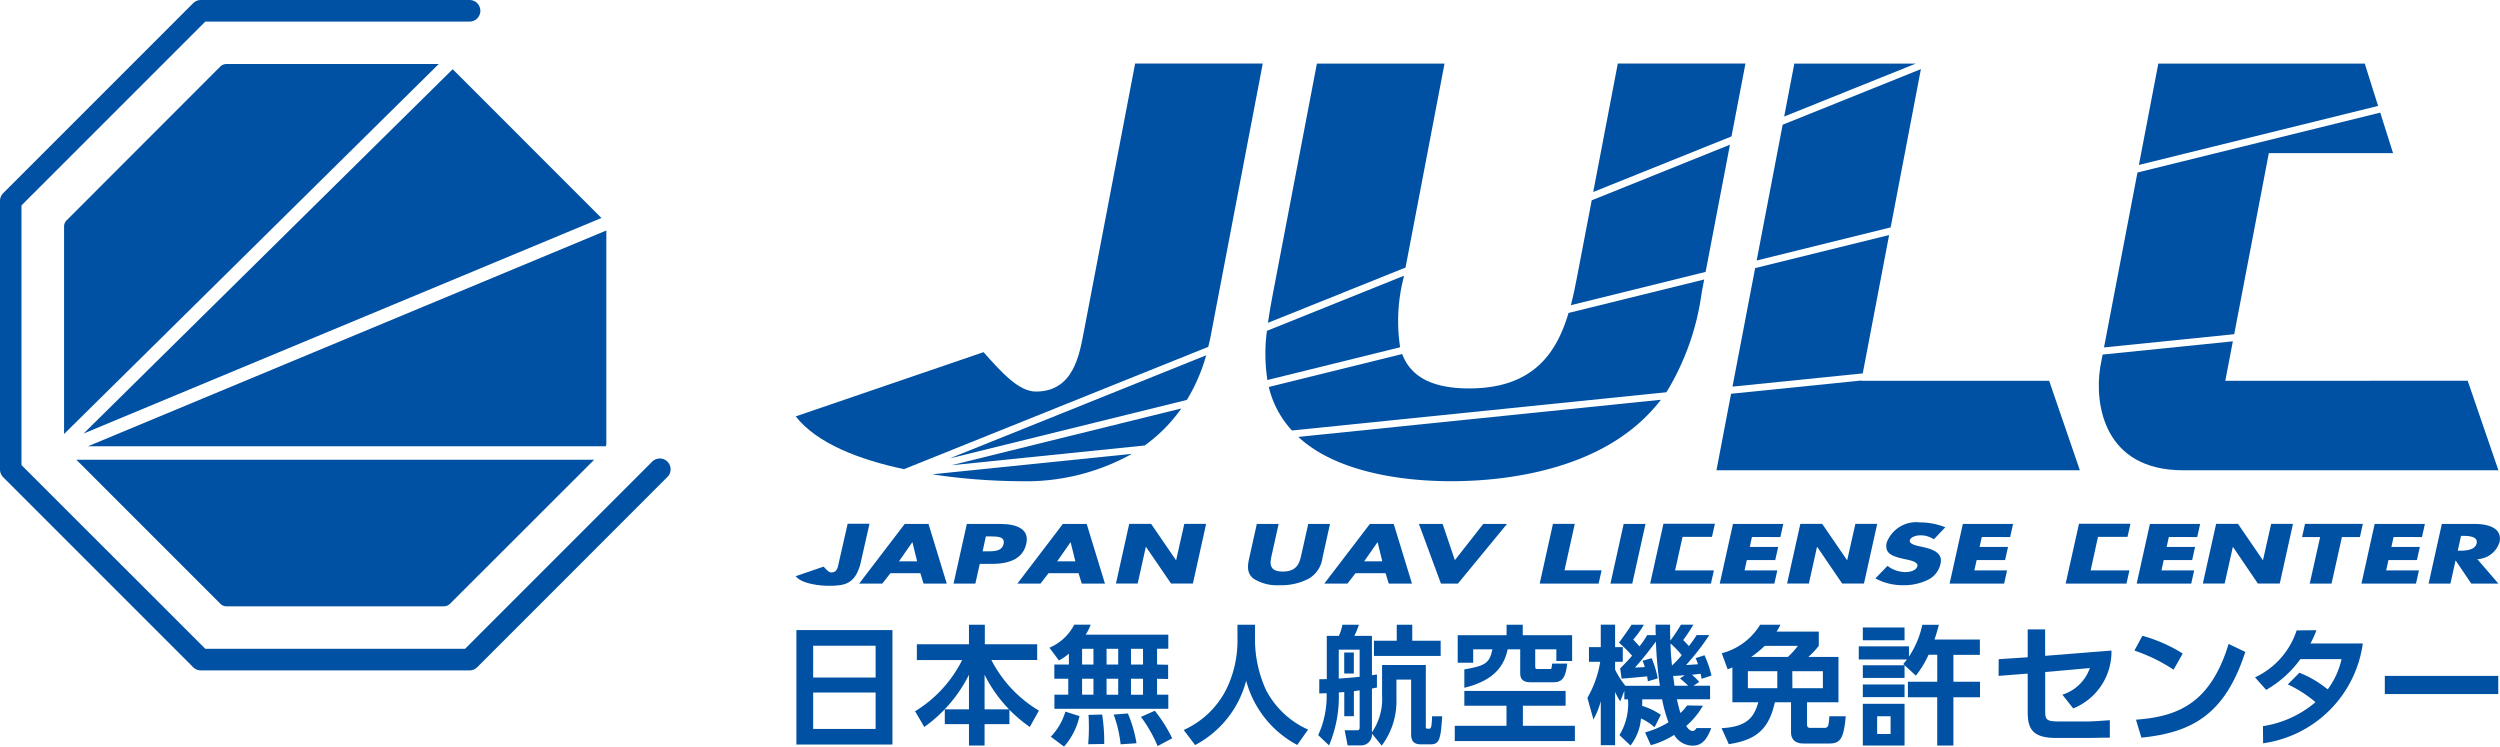 <svg id="Group_378" data-name="Group 378" xmlns="http://www.w3.org/2000/svg" xmlns:xlink="http://www.w3.org/1999/xlink" width="170" height="50.769" viewBox="0 0 170 50.769">
  <defs>
    <clipPath id="clip-path">
      <rect id="Rectangle_384" data-name="Rectangle 384" width="170" height="50.769" fill="none"/>
    </clipPath>
  </defs>
  <g id="Group_377" data-name="Group 377" clip-path="url(#clip-path)">
    <path id="Path_3537" data-name="Path 3537" d="M32.45.215a.754.754,0,0,1,.215.52.733.733,0,0,1-.735.732H13.961l-12.5,12.5V31.626l12.5,12.492,17.664,0,12.707-12.71a.735.735,0,1,1,1.039,1.039L32.45,45.372a.737.737,0,0,1-.52.215H13.657a.737.737,0,0,1-.52-.215L.215,32.45A.748.748,0,0,1,0,31.93V13.657a.737.737,0,0,1,.215-.52L13.137.215A.73.73,0,0,1,13.657,0H31.933a.74.74,0,0,1,.517.215" transform="translate(0 0)" fill="#0051a3"/>
    <path id="Path_3538" data-name="Path 3538" d="M37.114,11.693,27,1.576,1.9,26.351Z" transform="translate(3.783 3.13)" fill="#0051a3"/>
    <path id="Path_3539" data-name="Path 3539" d="M37.253,5.248,2,19.923H37.22a.519.519,0,0,0,.033-.164Z" transform="translate(3.977 10.425)" fill="#0051a3"/>
    <path id="Path_3540" data-name="Path 3540" d="M1.738,10.468,11.53,20.26a.587.587,0,0,0,.421.176h14.78a.592.592,0,0,0,.421-.176l9.8-9.792Z" transform="translate(3.452 20.793)" fill="#0051a3"/>
    <path id="Path_3541" data-name="Path 3541" d="M26.938,1.458H12.5a.6.6,0,0,0-.418.173L1.634,12.087a.578.578,0,0,0-.173.418l0,14.111Z" transform="translate(2.896 2.896)" fill="#0051a3"/>
    <path id="Path_3542" data-name="Path 3542" d="M37.3,9.3,21.662,13.16l13.146-1.344A10.6,10.6,0,0,0,37.3,9.3" transform="translate(43.029 18.477)" fill="#0051a3"/>
    <path id="Path_3543" data-name="Path 3543" d="M21.621,15.105l16.138-3.981A12.083,12.083,0,0,0,39.073,8.09Z" transform="translate(42.948 16.07)" fill="#0051a3"/>
    <path id="Path_3544" data-name="Path 3544" d="M21.226,11.724a41.331,41.331,0,0,0,5.976.469,14.781,14.781,0,0,0,7.6-1.858Z" transform="translate(42.163 20.529)" fill="#0051a3"/>
    <path id="Path_3545" data-name="Path 3545" d="M46.172,20.712c.045-.2.1-.388.137-.588L49.878,1.447H41.2L37.712,19.682c-.3,1.541-.69,4.07-3.258,4.07-1.153,0-2.288-1.245-3.563-2.679L18.118,25.44c1.442,1.846,4.354,2.951,7.364,3.59Z" transform="translate(35.989 2.874)" fill="#0051a3"/>
    <path id="Path_3546" data-name="Path 3546" d="M28.95,13.371l9.025-2.228a11.818,11.818,0,0,1,.236-4.727l.027-.137-9.321,3.748a11.7,11.7,0,0,0,.033,3.345" transform="translate(57.234 12.471)" fill="#0051a3"/>
    <path id="Path_3547" data-name="Path 3547" d="M58.33,7.239l.167-.875L49.275,8.64c-.821,2.75-2.422,5.131-6.764,5.131-2.742,0-4.026-.95-4.548-2.338l-9.073,2.24a6.608,6.608,0,0,0,1.577,2.96l25.462-2.6a17.436,17.436,0,0,0,2.4-6.788" transform="translate(57.387 12.641)" fill="#0051a3"/>
    <path id="Path_3548" data-name="Path 3548" d="M44.935,11.944,46.59,3.295l-9.4,3.781-1.009,5.268c-.116.618-.248,1.245-.409,1.864Z" transform="translate(71.047 6.545)" fill="#0051a3"/>
    <path id="Path_3549" data-name="Path 3549" d="M38.227,15.317,40.879,1.448H32.2L29.226,17c-.134.693-.26,1.389-.355,2.076Z" transform="translate(57.349 2.876)" fill="#0051a3"/>
    <path id="Path_3550" data-name="Path 3550" d="M45.681,6.4l.95-4.957H37.95l-1.672,8.738Z" transform="translate(72.061 2.875)" fill="#0051a3"/>
    <path id="Path_3551" data-name="Path 3551" d="M29.563,11.625c2.368,2.219,6.546,3.013,10.4,3.013,3.9,0,8.437-.809,11.662-3.082A11.7,11.7,0,0,0,54.219,9.1Z" transform="translate(58.724 18.084)" fill="#0051a3"/>
    <path id="Path_3552" data-name="Path 3552" d="M50.1,5.352,40.99,7.6l-1.541,8.06,8.858-.9Z" transform="translate(78.36 10.63)" fill="#0051a3"/>
    <path id="Path_3553" data-name="Path 3553" d="M51.168,1.574l-9.4,3.781L40,14.588l9.111-2.252Z" transform="translate(79.453 3.126)" fill="#0051a3"/>
    <path id="Path_3554" data-name="Path 3554" d="M49.576,1.448h-8.26l-.69,3.6Z" transform="translate(80.698 2.876)" fill="#0051a3"/>
    <path id="Path_3555" data-name="Path 3555" d="M48.931,8.685l0-.021-8.855.9-.994,5.205H63.794L61.706,8.685Z" transform="translate(77.637 17.211)" fill="#0051a3"/>
    <path id="Path_3556" data-name="Path 3556" d="M56.392,10.457l.514-2.685-8.855.9-.167.881c-.391,2.494.248,6.988,5.641,6.988H74.964l-2.09-6.089Z" transform="translate(94.928 15.438)" fill="#0051a3"/>
    <path id="Path_3557" data-name="Path 3557" d="M50.021,1.448,48.7,8.34,64.965,4.327l-.908-2.879H50.021Z" transform="translate(96.745 2.876)" fill="#0051a3"/>
    <path id="Path_3558" data-name="Path 3558" d="M59.116,5.321h8.448l-.872-2.756L50.184,6.638,47.908,18.532l8.855-.9Z" transform="translate(95.164 5.093)" fill="#0051a3"/>
    <path id="Path_3559" data-name="Path 3559" d="M21.688,15.281l-.552.708H19.562l3.1-4.058H24.28l1.242,4.058h-1.58l-.215-.708Zm1.5-2.1h-.015l-.9,1.29h1.233Z" transform="translate(38.858 23.698)" fill="#0051a3"/>
    <path id="Path_3560" data-name="Path 3560" d="M22.617,11.93h2.27c1.224,0,1.986.406,1.774,1.338-.209.953-1.03,1.377-2.326,1.377h-.839l-.3,1.344H21.712Zm1.072,1.864h.245c.538,0,1.066,0,1.18-.5s-.376-.517-.953-.517H23.91Z" transform="translate(43.128 23.698)" fill="#0051a3"/>
    <path id="Path_3561" data-name="Path 3561" d="M25.285,15.281l-.549.708H23.165l3.094-4.058H27.88l1.242,4.058h-1.58l-.215-.708Zm1.505-2.1h-.015l-.9,1.29h1.233Z" transform="translate(46.015 23.698)" fill="#0051a3"/>
    <path id="Path_3562" data-name="Path 3562" d="M33.993,11.93l-.508,2.282a1.939,1.939,0,0,1-.92,1.43,4.018,4.018,0,0,1-1.992.454,3,3,0,0,1-1.792-.454c-.478-.391-.388-.908-.272-1.43l.508-2.282H30.5l-.475,2.138c-.122.523-.2,1.1.759,1.1s1.132-.576,1.251-1.1l.478-2.138Z" transform="translate(56.447 23.698)" fill="#0051a3"/>
    <path id="Path_3563" data-name="Path 3563" d="M32.277,15.281l-.549.708H30.154l3.1-4.058h1.622l1.242,4.058h-1.58l-.215-.708Zm1.505-2.1h-.015l-.9,1.29H34.1Z" transform="translate(59.897 23.698)" fill="#0051a3"/>
    <path id="Path_3564" data-name="Path 3564" d="M34.75,14.394l1.932-2.464h1.613l-3.339,4.059h-1.15l-1.5-4.059h1.613Z" transform="translate(64.18 23.698)" fill="#0051a3"/>
    <path id="Path_3565" data-name="Path 3565" d="M38.154,15.988H36.67l.9-4.058h1.484Z" transform="translate(72.84 23.697)" fill="#0051a3"/>
    <path id="Path_3566" data-name="Path 3566" d="M46.682,13.047a1.629,1.629,0,0,0-.923-.272c-.272,0-.66.113-.711.34s.328.328.57.388l.361.078c.756.17,1.305.454,1.159,1.108a1.581,1.581,0,0,1-.833,1.1,3.7,3.7,0,0,1-1.7.379,3.9,3.9,0,0,1-1.9-.463l.824-.851a2.011,2.011,0,0,0,1.221.421c.349,0,.747-.122.812-.406s-.5-.4-.8-.463c-.887-.191-1.46-.364-1.284-1.147a2.148,2.148,0,0,1,2.267-1.362,4.636,4.636,0,0,1,1.714.331Z" transform="translate(84.821 23.626)" fill="#0051a3"/>
    <path id="Path_3567" data-name="Path 3567" d="M54.422,15.988H52.938l.708-3.163H52.418l.2-.9h3.933l-.2.9H55.127Z" transform="translate(104.123 23.697)" fill="#0051a3"/>
    <path id="Path_3568" data-name="Path 3568" d="M60.044,15.986H58.2l-1.051-1.559H57.13l-.346,1.559H55.3l.9-4.056h2.219c1.126,0,1.9.379,1.7,1.248a1.647,1.647,0,0,1-1.505,1.147Zm-2.762-2.237h.143c.484,0,1.042-.066,1.141-.5s-.43-.508-.914-.508h-.146Z" transform="translate(109.845 23.698)" fill="#0051a3"/>
    <path id="Path_3569" data-name="Path 3569" d="M41.348,12.821,41.2,13.5h1.932l-.2.893H41l-.155.7h2.228l-.2.9H39.159l.9-4.058H43.48l-.2.893Z" transform="translate(77.784 23.693)" fill="#0051a3"/>
    <path id="Path_3570" data-name="Path 3570" d="M55.956,12.821l-.149.678h1.935l-.2.893H55.607l-.155.7h2.228l-.2.9H53.77l.9-4.058h3.416l-.2.893Z" transform="translate(106.808 23.693)" fill="#0051a3"/>
    <path id="Path_3571" data-name="Path 3571" d="M50.841,12.821l-.152.678h1.935l-.2.893H50.492l-.155.7h2.225l-.2.9H48.652l.9-4.058h3.416l-.2.893Z" transform="translate(96.642 23.693)" fill="#0051a3"/>
    <path id="Path_3572" data-name="Path 3572" d="M46.582,12.821l-.152.678h1.935l-.2.893H46.232l-.158.7H48.3l-.2.9H44.393l.9-4.058h3.416l-.2.893Z" transform="translate(88.181 23.693)" fill="#0051a3"/>
    <path id="Path_3573" data-name="Path 3573" d="M41.594,11.928h1.484l1.7,2.482.558-2.482h1.484l-.9,4.059H44.437L42.743,13.5h-.018l-.552,2.488H40.692Z" transform="translate(80.83 23.693)" fill="#0051a3"/>
    <path id="Path_3574" data-name="Path 3574" d="M26.312,11.928H27.8l1.7,2.482.558-2.482h1.484l-.9,4.059H29.155l-1.7-2.488h-.015l-.552,2.488H25.41Z" transform="translate(50.475 23.693)" fill="#0051a3"/>
    <path id="Path_3575" data-name="Path 3575" d="M51.063,11.928h1.484l1.7,2.482.558-2.482h1.484l-.9,4.059H53.9L52.21,13.5H52.2l-.558,2.488H50.158Z" transform="translate(99.634 23.693)" fill="#0051a3"/>
    <path id="Path_3576" data-name="Path 3576" d="M23.138,11.925l-.63,2.777c-.373,1.3-1.021,1.445-2.123,1.445-.552,0-1.843-.108-2.267-.654l1.9-.651c.191.215.358.4.532.4.382,0,.439-.376.484-.6l.618-2.715Z" transform="translate(35.989 23.688)" fill="#0051a3"/>
    <path id="Path_3577" data-name="Path 3577" d="M41.907,15.1H39.27l.508-2.282h2l.2-.89h-3.5L37.574,16h4.133Z" transform="translate(74.636 23.687)" fill="#0051a3"/>
    <path id="Path_3578" data-name="Path 3578" d="M51.371,15.1H48.734l.5-2.282h2.007l.2-.89h-3.5L47.035,16h4.136Z" transform="translate(93.43 23.687)" fill="#0051a3"/>
    <path id="Path_3579" data-name="Path 3579" d="M36.744,15.09h2.523l-.2.9H35.059l.9-4.058h1.484Z" transform="translate(69.641 23.693)" fill="#0051a3"/>
    <path id="Path_3580" data-name="Path 3580" d="M24.5,19.977v-2.35a9.631,9.631,0,0,1-3.037,3.551l-.627-1.069a8.546,8.546,0,0,0,3.2-3.482H20.956V15.554H24.5V14.225h1.078v1.329h3.56v1.072H26.024a8.565,8.565,0,0,0,3.231,3.44l-.618,1.111a9.514,9.514,0,0,1-1.386-1.171v.98h-1.69v1.454H24.5V20.986H22.856V19.977Zm2.724,0a9.461,9.461,0,0,1-1.663-2.35v2.35Z" transform="translate(41.39 28.256)" fill="#0051a3"/>
    <path id="Path_3581" data-name="Path 3581" d="M25.221,16.192a3.14,3.14,0,0,1-.681.463l-.645-.863a3.4,3.4,0,0,0,1.69-1.568H26.7a3.291,3.291,0,0,1-.34.678h5.62v.959h-.765v1.072l.753.018v.968l-.753-.018v1.084h.765v.959H24.235v-.959h.941V17.9h-.947v-.968h.991Zm.72,4.25a4.65,4.65,0,0,1-1.051,2.073l-.9-.672a4.159,4.159,0,0,0,.991-1.708Zm.176-3.509h.773V15.864h-.773Zm0,2.052h.773V17.9h-.773Zm1.365,1.35a12.082,12.082,0,0,1,.14,2l-1.09.018c.021-.287.048-.627.048-1.132,0-.394-.012-.672-.027-.863Zm.3-3.4h.791V15.864H27.78Zm0,2.052h.791V17.9H27.78Zm1.451,1.275a8.924,8.924,0,0,1,.585,2.025l-1.081.072a8.352,8.352,0,0,0-.472-2.022Zm.209-3.327h.818V15.864h-.818Zm0,2.052h.818V17.9h-.818Zm1.619,1.09a9.87,9.87,0,0,1,1.183,1.872l-.991.529a9.5,9.5,0,0,0-1.132-1.983Z" transform="translate(47.465 28.254)" fill="#0051a3"/>
    <path id="Path_3582" data-name="Path 3582" d="M30.608,14.225H31.8v1.069a8.337,8.337,0,0,0,.747,3.363,5.954,5.954,0,0,0,2.864,2.7L34.673,22.4A6.983,6.983,0,0,1,31.2,18.036a6.922,6.922,0,0,1-3.473,4.372l-.773-1.027a5.976,5.976,0,0,0,2.906-2.786,7.521,7.521,0,0,0,.75-3.264Z" transform="translate(53.539 28.256)" fill="#0051a3"/>
    <path id="Path_3583" data-name="Path 3583" d="M45.352,16.9c.122-.158.176-.209.245-.314H42.324v-.89h3.413v.7a6.256,6.256,0,0,0,.908-2.165h1.129c-.072.251-.158.6-.3,1h3.085v1.042h-1.8V18.1h1.81v1.06h-1.81v3.282h-1.1V19.159H45.666V18.1h1.995V16.268h-.591a6.76,6.76,0,0,1-.863,1.419ZM42.6,14.413h2.837v.869H42.6Zm0,2.571h2.837v.86H42.6Zm0,1.305h2.837v.86H42.6Zm0,1.314h2.837v2.837H42.6Zm.974,2.055h.914V20.452h-.914Z" transform="translate(84.072 28.256)" fill="#0051a3"/>
    <path id="Path_3584" data-name="Path 3584" d="M53.183,15.768a4.153,4.153,0,0,1-2.6,3.936l-.738-.935a2.887,2.887,0,0,0,1.869-1.81l-3.037.272v2.592c0,.654.06.767.959.767H51.52c.445,0,1.063-.054,1.553-.084V21.69c-.472,0-1.108.021-1.5.021H49.387c-1.672,0-1.9-.738-1.9-1.792V17.336l-1.98.155.009-1.135,1.971-.131V14.332h1.186v1.795Z" transform="translate(90.396 28.469)" fill="#0051a3"/>
    <path id="Path_3585" data-name="Path 3585" d="M54.366,17.241a7.312,7.312,0,0,1,1.923,1.132,5.469,5.469,0,0,0,.941-2.055h-2.8a7.467,7.467,0,0,1-2.326,2.09l-.756-.854a5.341,5.341,0,0,0,2.828-3.192l1.347-.012a7.038,7.038,0,0,1-.406.9h3.56a7.953,7.953,0,0,1-6.782,6.788l-.009-1.165a7.179,7.179,0,0,0,3.572-1.631,8.355,8.355,0,0,0-1.881-1.207Z" transform="translate(101.995 28.505)" fill="#0051a3"/>
    <rect id="Rectangle_382" data-name="Rectangle 382" width="7.714" height="1.236" transform="translate(162.167 45.96)" fill="#0051a3"/>
    <rect id="Rectangle_383" data-name="Rectangle 383" width="0.654" height="1.427" transform="translate(91.407 44.372)" fill="#0051a3"/>
    <path id="Path_3586" data-name="Path 3586" d="M23.524,22.13h-5.39V14.347h6.531V22.13Zm-4.25-4.557h4.247V15.41H19.275Zm0,3.494h4.247V18.591H19.275Z" transform="translate(36.021 28.499)" fill="#0051a3"/>
    <path id="Path_3587" data-name="Path 3587" d="M35.821,15.312H33.889V14.225H32.835v1.087h-1.55v1.033h4.536Z" transform="translate(62.144 28.257)" fill="#0051a3"/>
    <path id="Path_3588" data-name="Path 3588" d="M37.762,20.449c-.03.708-.051.851-.218.851-.209,0-.209-.024-.209-.164V16.966H34.36v2.07a4.023,4.023,0,0,1-.69,2.509V18.567c.1-.027.26-.051.34-.072v-.887l-.34.051V14.981H32.476a5.037,5.037,0,0,0,.308-.756h-1.12a3.453,3.453,0,0,1-.239.756H30.6v2.945c-.119,0-.442.006-.511.006V18.9c.116-.009.433-.015.5-.015a6.352,6.352,0,0,1-.573,2.846l.738.7a8.526,8.526,0,0,0,.663-3.6c.1-.009.3-.024.373-.024v1.637h.654V18.743c.113-.009.314-.048.391-.054v2.488c0,.227-.069.227-.251.227h-.767l.2,1.027H32.9a.741.741,0,0,0,.773-.8l.663.818a5.056,5.056,0,0,0,1-3.21V17.958h1v3.673c0,.331.045.729.663.729h.633c.582,0,.723-.233.812-1.911Zm-4.928-2.682c-.442.051-1.15.1-1.419.122V15.921h1.419Z" transform="translate(59.621 28.256)" fill="#0051a3"/>
    <path id="Path_3589" data-name="Path 3589" d="M34.246,15.9h1.305c-.188.929-.478,1.126-1.908,1.362v1.251c1.628-.4,2.646-1.153,2.945-2.613h.854v1.663c0,.418.287.573.66.573h1.637c.7,0,.809-.564.9-1.269l-1.024,0c-.072.457,0,.358-.323.37H38.6c-.128,0-.137-.051-.137-.2V15.9H39.9v.791h1.072V14.936H37.615v-.711h-1.1v.711H33.192v1.872h1.054Z" transform="translate(65.932 28.256)" fill="#0051a3"/>
    <path id="Path_3590" data-name="Path 3590" d="M37.757,18.106V16.739h2.906V15.732H33.776v1.006h2.867v1.368H33.125v1.036h8.168V18.106Z" transform="translate(65.799 31.25)" fill="#0051a3"/>
    <path id="Path_3591" data-name="Path 3591" d="M46.529,20.449a3.258,3.258,0,0,1-.066.582.239.239,0,0,1-.26.209h-.977c-.182,0-.215-.1-.215-.254V19.5H47.15V16.417H45.1a5.634,5.634,0,0,0,.711-.756v-.968h-2.87a3.354,3.354,0,0,0,.263-.469h-1.38a4.34,4.34,0,0,1-2.61,1.941l.4,1.093c.2-.075.245-.093.323-.128V19.5H41.7c-.3,1.036-.773,1.666-2.5,1.759l.493,1.09c1.648-.269,2.688-.815,3.13-2.849h1.1v2.037c0,.236.069.765.845.765h1.768c.75,0,.977-.364,1.108-1.852ZM42.99,18.54h-2V17.385h2Zm.723-2.123h-2.5a7.146,7.146,0,0,0,.923-.756h2.255a5.525,5.525,0,0,1-.681.756m.3.968H46.09V18.54H44.017Z" transform="translate(77.866 28.256)" fill="#0051a3"/>
    <path id="Path_3592" data-name="Path 3592" d="M43.563,21.254l-.039.057a.3.3,0,0,1-.215.143c-.218,0-.376-.236-.445-.343A5.2,5.2,0,0,0,44,19.734l-1.081-.018a2.568,2.568,0,0,1-.451.517c-.078-.263-.173-.645-.236-.935h2.255v-.92H43.351l.4-.26a3.713,3.713,0,0,0-.5-.487c.158-.018.454-.051.591-.069.021.1.036.152.072.343l.669-.221a7.543,7.543,0,0,0-.472-1.38L43.5,16.5a2.421,2.421,0,0,1,.164.415c-.1.009-.678.045-.809.054a16.94,16.94,0,0,0,1.58-2.037h-.86a8.871,8.871,0,0,1-.529.75c-.1-.113-.29-.32-.385-.412a11.163,11.163,0,0,0,.687-1.045h-.842a12.543,12.543,0,0,1-.72,1.084c-.018-.388-.018-.732-.018-1.084h-.986c0,.544,0,.448.012.708h-.585a5.63,5.63,0,0,1-.523.765c-.1-.119-.334-.358-.421-.463a6.437,6.437,0,0,0,.72-1.009h-.842c-.087.185-.848,1.221-.848,1.221a9.112,9.112,0,0,1,.887.887c-.218.272-.645.7-.809.866l.1.693c.418-.033,1.3-.108,1.732-.155.018.122.036.17.051.337l.672-.2a6.252,6.252,0,0,0-.418-1.374l-.618.179a2.493,2.493,0,0,1,.155.427c-.113.009-.529.03-.669.03.478-.5,1.227-1.49,1.427-1.768a26.728,26.728,0,0,0,.269,3.01H38.728a5.642,5.642,0,0,1-.7-1.1v-.529h.523v-1h-.523V14.224h-.974V15.75H36.25v1h.765a7.169,7.169,0,0,1-.869,2.449l.409,1.469a5.009,5.009,0,0,0,.5-1.248v3h.974V18.8a5.1,5.1,0,0,0,.349.642l.278-.726V19.3h.251a4.1,4.1,0,0,1-.582,2.431l.75.708a3.425,3.425,0,0,0,.714-1.84,3.75,3.75,0,0,1,.923.6l.427-.845a4.639,4.639,0,0,0-1.272-.609c.009-.155.009-.251.009-.445h1.35a9.61,9.61,0,0,0,.433,1.562,6.057,6.057,0,0,1-1.592.687l.391.869a5.678,5.678,0,0,0,1.586-.7,1.467,1.467,0,0,0,1.269.732c.735,0,1.03-.618,1.254-1.195l0,0ZM41.792,15.5a5.638,5.638,0,0,1,.768.8,6.7,6.7,0,0,1-.663.7c-.042-.4-.087-.887-.1-1.505m.182,2.216c.113,0,.654-.039.785-.051l-.323.221a6.042,6.042,0,0,1,.555.493h-.929c-.018-.093-.072-.555-.09-.663" transform="translate(71.798 28.254)" fill="#0051a3"/>
    <path id="Path_3593" data-name="Path 3593" d="M51.265,16.784a11.538,11.538,0,0,0-2.664-1.3l.541-1.006a10.325,10.325,0,0,1,2.744,1.207Zm-2.559,3.4c2.843-.209,5.062-1.1,6.3-5.152l1.135.544c-1.362,4.19-3.539,5.474-7.066,5.829Z" transform="translate(96.54 28.755)" fill="#0051a3"/>
  </g>
</svg>
